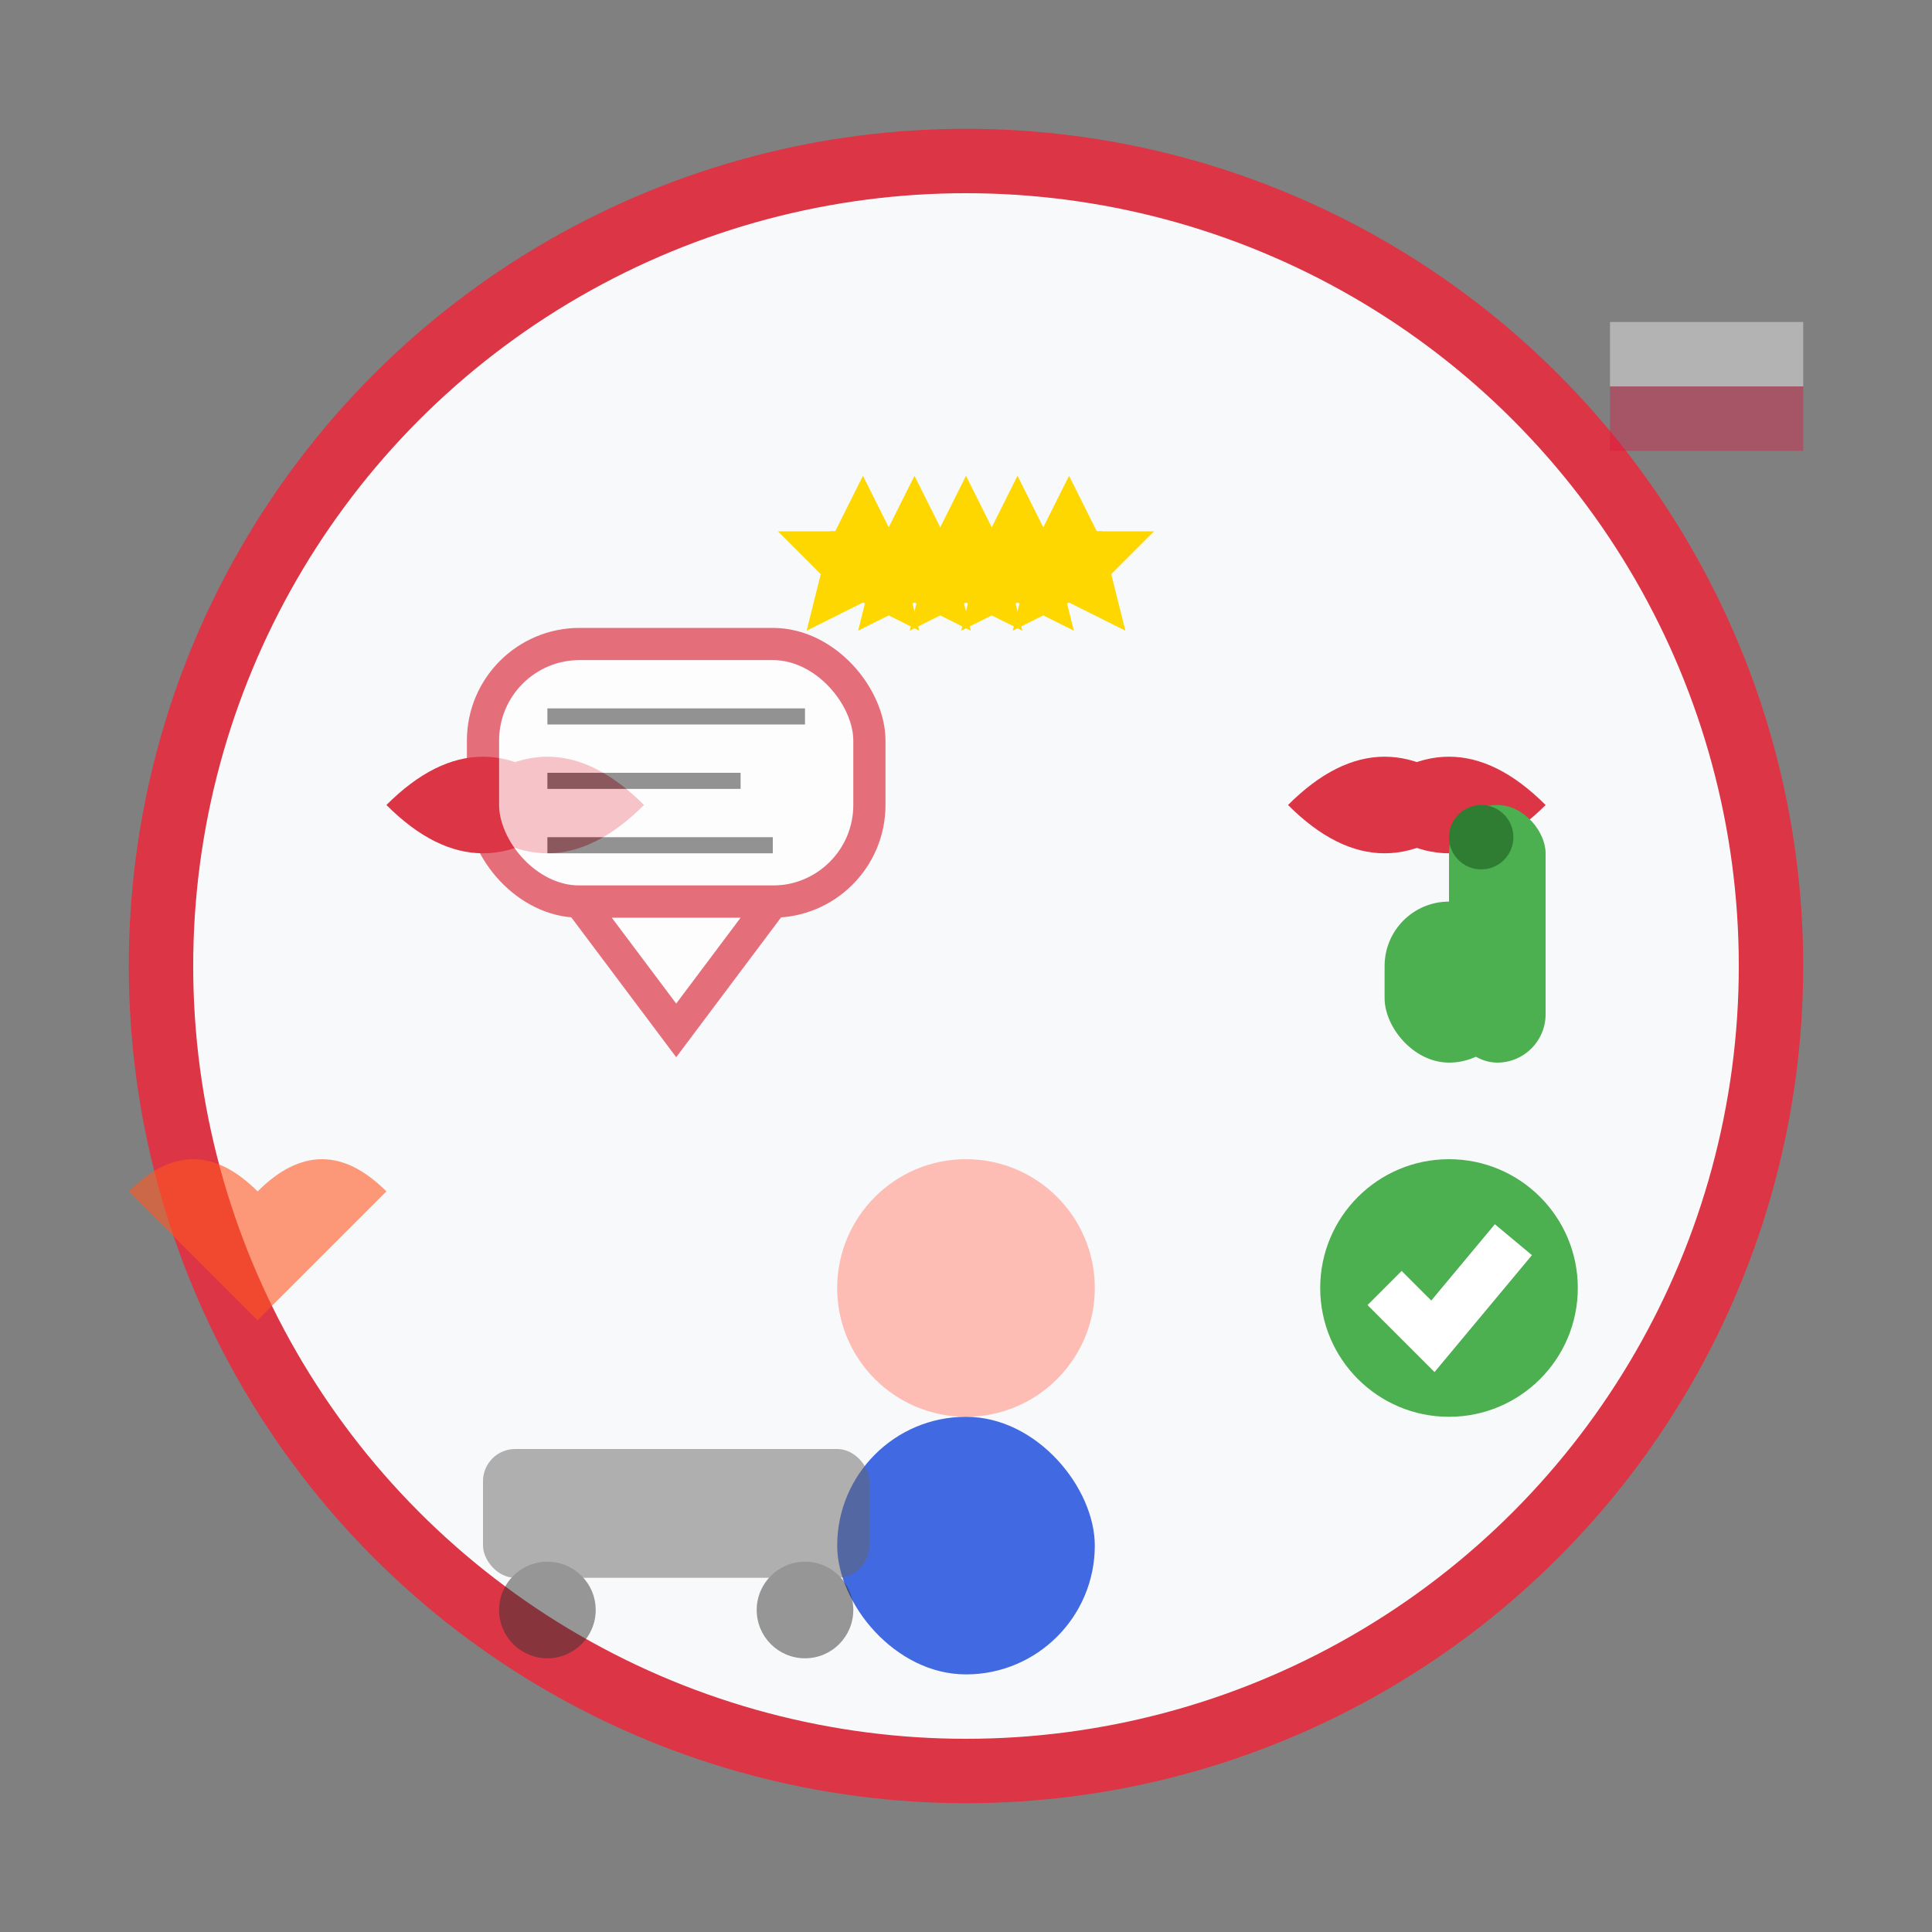 <svg width="60" height="60" viewBox="0 0 60 60" fill="none" xmlns="http://www.w3.org/2000/svg">
  <rect x="0" y="0" width="60" height="60" fill="#808080" stroke="none"/>
  <!-- Background circle -->
  <circle cx="30" cy="30" r="25" fill="#F8F9FA" stroke="#DC3545" stroke-width="2"/>
  
  <!-- Quote marks -->
  <g transform="translate(30,30)">
    <!-- Left quote -->
    <g transform="translate(-10,-5)">
      <path d="M0 0 Q-3 -3 -6 0 Q-3 3 0 0 Z" fill="#DC3545"/>
      <path d="M-2 0 Q-5 -3 -8 0 Q-5 3 -2 0 Z" fill="#DC3545"/>
    </g>
    
    <!-- Right quote -->
    <g transform="translate(10,-5) scale(-1,1)">
      <path d="M0 0 Q-3 -3 -6 0 Q-3 3 0 0 Z" fill="#DC3545"/>
      <path d="M-2 0 Q-5 -3 -8 0 Q-5 3 -2 0 Z" fill="#DC3545"/>
    </g>
  </g>
  
  <!-- Customer/person icon -->
  <g transform="translate(30,45)">
    <!-- Head -->
    <circle cx="0" cy="-5" r="4" fill="#FDBCB4"/>
    
    <!-- Body -->
    <rect x="-4" y="-1" width="8" height="8" rx="4" fill="#4169E1"/>
  </g>
  
  <!-- Rating stars -->
  <g transform="translate(30,15)">
    <g fill="#FFD700" stroke="#FFD700" stroke-width="0.5">
      <path d="M-8 0 L-6 4 L-2 4 L-5 7 L-4 11 L-8 9 L-12 11 L-11 7 L-14 4 L-10 4 Z" transform="scale(0.4)"/>
      <path d="M-4 0 L-2 4 L2 4 L-1 7 L0 11 L-4 9 L-8 11 L-7 7 L-10 4 L-6 4 Z" transform="scale(0.4)"/>
      <path d="M0 0 L2 4 L6 4 L3 7 L4 11 L0 9 L-4 11 L-3 7 L-6 4 L-2 4 Z" transform="scale(0.4)"/>
      <path d="M4 0 L6 4 L10 4 L7 7 L8 11 L4 9 L0 11 L1 7 L-2 4 L2 4 Z" transform="scale(0.4)"/>
      <path d="M8 0 L10 4 L14 4 L11 7 L12 11 L8 9 L4 11 L5 7 L2 4 L6 4 Z" transform="scale(0.4)"/>
    </g>
  </g>
  
  <!-- Speech bubble -->
  <g transform="translate(15,20)" opacity="0.7">
    <rect x="0" y="0" width="12" height="8" rx="3" fill="#FFF" stroke="#DC3545" stroke-width="1"/>
    <path d="M3 8 L6 12 L9 8 Z" fill="#FFF" stroke="#DC3545" stroke-width="1"/>
    
    <!-- Text lines in bubble -->
    <rect x="2" y="2" width="8" height="0.5" fill="#666"/>
    <rect x="2" y="4" width="6" height="0.5" fill="#666"/>
    <rect x="2" y="6" width="7" height="0.5" fill="#666"/>
  </g>
  
  <!-- Thumbs up -->
  <g transform="translate(45,25)">
    <rect x="0" y="0" width="3" height="8" rx="1.5" fill="#4CAF50"/>
    <rect x="-2" y="3" width="4" height="5" rx="2" fill="#4CAF50"/>
    <circle cx="1" cy="1" r="1" fill="#2E7D32"/>
  </g>
  
  <!-- Checkmark for verified review -->
  <g transform="translate(45,40)">
    <circle cx="0" cy="0" r="4" fill="#4CAF50"/>
    <path d="M-2 0 L-0.5 1.5 L2 -1.5" stroke="#FFF" stroke-width="1.5" fill="none"/>
  </g>
  
  <!-- Car silhouette (showing automotive context) -->
  <g transform="translate(15,45)" opacity="0.5">
    <rect x="0" y="0" width="12" height="4" rx="1" fill="#666"/>
    <circle cx="2" cy="5" r="1.5" fill="#333"/>
    <circle cx="10" cy="5" r="1.5" fill="#333"/>
  </g>
  
  <!-- Heart (satisfaction) -->
  <g transform="translate(8,35)" opacity="0.6">
    <path d="M0 2 Q-2 0 -4 2 Q-2 4 0 6 Q2 4 4 2 Q2 0 0 2 Z" fill="#FF5722"/>
  </g>
  
  <!-- Polish flag element (showing location) -->
  <g transform="translate(50,10)" opacity="0.4">
    <rect x="0" y="0" width="6" height="2" fill="#FFF"/>
    <rect x="0" y="2" width="6" height="2" fill="#DC143C"/>
  </g>
</svg>
